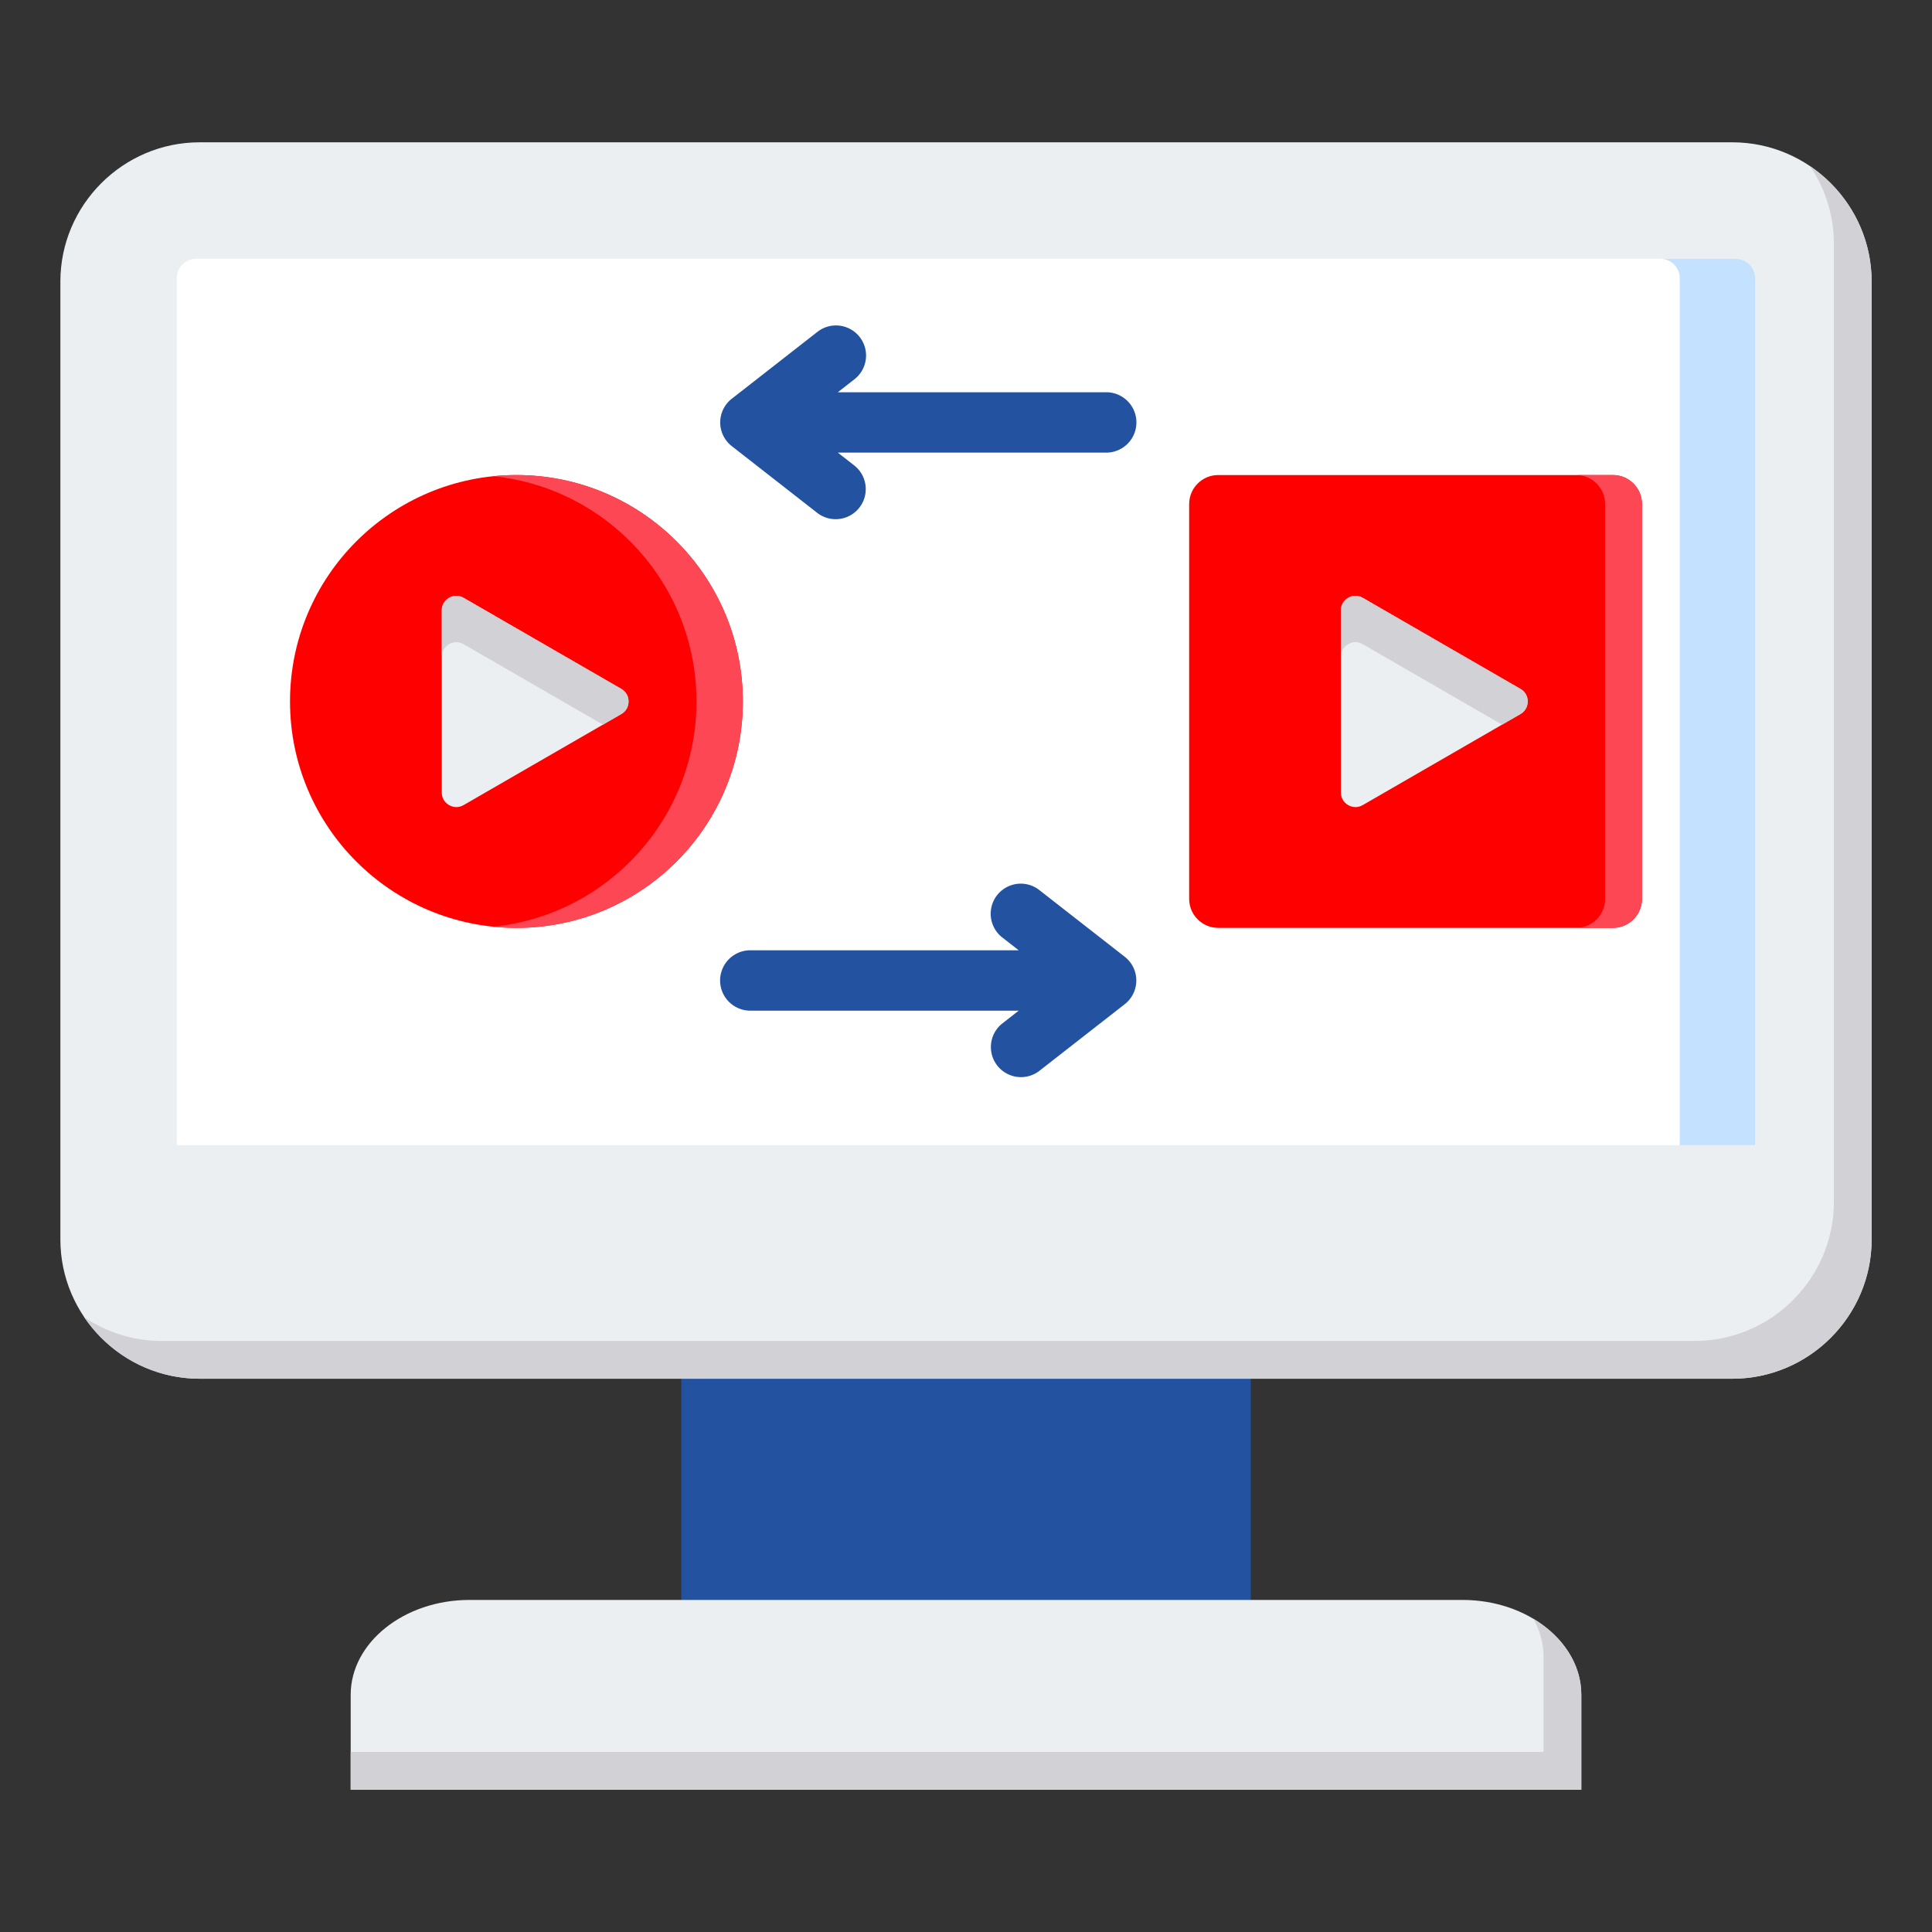 <svg xmlns="http://www.w3.org/2000/svg" version="1.1" xmlns:xlink="http://www.w3.org/1999/xlink" width="512" height="512" x="0" y="0" viewBox="0 0 512 512" style="enable-background:new 0 0 512 512" xml:space="preserve" class=""><rect x="0" y="0" width="512" height="512" fill="#333333" stroke="none"/><g><g fill-rule="evenodd" clip-rule="evenodd"><path fill="#2352a1" d="M180.572 351.722h150.857v85.928H180.572z" opacity="1" data-original="#a79ba7" class=""></path><path fill="#2352a1" d="M319.729 351.722h11.699v85.928h-11.699z" opacity="1" data-original="#837683" class=""></path><path fill="#eceff1" d="M92.935 474.286h326.129v-25.143c0-13.828-14.16-25.143-31.468-25.143H124.404c-17.308 0-31.468 11.314-31.468 25.143v25.143z" opacity="1" data-original="#eceff1" class=""></path><path fill="#d1d1d6" d="M92.935 474.286h326.129v-25.143c0-8.218-5.002-15.548-12.693-20.143 1.729 3.107 2.692 6.539 2.692 10.143v25.143H92.935z" opacity="1" data-original="#d1d1d6" class=""></path><path fill="#eceff1" d="M52.901 37.714H459.1c20.296 0 36.9 16.605 36.9 36.901v253.858c0 20.295-16.605 36.901-36.9 36.901H52.901c-20.295 0-36.9-16.605-36.9-36.901V74.615C16 54.319 32.605 37.714 52.901 37.714z" opacity="1" data-original="#eceff1" class=""></path><path fill="#d1d1d6" d="M479.682 44.031C489.508 50.679 496 61.926 496 74.615v253.858c0 20.295-16.606 36.901-36.9 36.901H52.901c-12.689 0-23.935-6.491-30.583-16.317a36.633 36.633 0 0 0 20.583 6.316H449.1c20.295 0 36.901-16.605 36.901-36.901V64.615a36.638 36.638 0 0 0-6.319-20.584z" opacity="1" data-original="#d1d1d6" class=""></path><path fill="#ffffff" d="M51.975 68.572h408.05c2.815 0 5.118 2.305 5.118 5.118v229.792H46.857V73.689c0-2.815 2.303-5.117 5.118-5.117z" opacity="1" data-original="#d8ecfe" class=""></path><path fill="#c4e2ff" d="M440.024 68.572h20.001c2.815 0 5.118 2.305 5.118 5.118v229.792h-20.001V73.689c0-2.814-2.303-5.117-5.118-5.117z" opacity="1" data-original="#c4e2ff" class=""></path><path fill="#2352a1" d="M198.836 267.837a8 8 0 0 1 0-16h71.133l-4.421-3.452a7.971 7.971 0 0 1 9.813-12.563l22.708 17.733a7.97 7.97 0 0 1-.119 12.656l-22.589 17.64a7.972 7.972 0 0 1-9.813-12.563l4.42-3.451zm27.614-144.435a7.971 7.971 0 0 1-9.812 12.563l-22.708-17.733a7.97 7.97 0 0 1 .119-12.656l22.589-17.64a7.97 7.97 0 1 1 9.812 12.563l-4.42 3.451h71.132a8 8 0 0 1 0 16H222.03z" opacity="1" data-original="#a79ba7" class=""></path><circle cx="136.858" cy="185.893" r="60" fill="#ff0000" opacity="1" data-original="#fe646f" class=""></circle><path fill="#fd4755" d="M136.858 125.893c33.137 0 60 26.863 60 60s-26.863 60-60 60c-2.074 0-4.124-.105-6.144-.311 30.251-3.077 53.856-28.627 53.856-59.689s-23.606-56.612-53.856-59.689c2.02-.205 4.07-.311 6.144-.311z" opacity="1" data-original="#fd4755" class=""></path><path fill="#eceff1" d="m164.64 189.234-41.786 24.125c-1.227.708-2.631.708-3.857 0-1.227-.708-1.928-1.924-1.928-3.34v-48.25c0-1.416.702-2.632 1.928-3.34 1.227-.708 2.631-.708 3.857 0l41.786 24.125c1.226.708 1.928 1.924 1.928 3.34s-.701 2.632-1.928 3.34z" opacity="1" data-original="#eceff1" class=""></path><path fill="#d1d1d6" d="m164.64 189.234-4.856 2.804-36.93-21.321c-1.227-.708-2.631-.708-3.857 0-1.227.708-1.928 1.924-1.928 3.34v-12.288c0-1.416.702-2.632 1.928-3.34s2.63-.708 3.857 0l41.786 24.125c1.226.708 1.929 1.924 1.929 3.34s-.702 2.632-1.929 3.34z" opacity="1" data-original="#d1d1d6" class=""></path><path fill="#ff0000" d="M322.821 125.893h104.642c4.229 0 7.679 3.451 7.679 7.679v104.641c0 4.229-3.451 7.679-7.679 7.679H322.821c-4.228 0-7.68-3.449-7.68-7.679v-104.64c0-4.23 3.451-7.68 7.68-7.68z" opacity="1" data-original="#fe646f" class=""></path><path fill="#fd4755" d="M417.696 125.893h9.766c4.23 0 7.68 3.451 7.68 7.679v104.641c0 4.229-3.451 7.679-7.68 7.679h-9.766c4.229 0 7.679-3.45 7.679-7.679v-104.64c0-4.229-3.449-7.68-7.679-7.68z" opacity="1" data-original="#fd4755" class=""></path><path fill="#eceff1" d="m402.924 189.234-41.787 24.126c-1.227.708-2.63.708-3.857 0s-1.929-1.924-1.929-3.34v-48.251c0-1.416.702-2.632 1.929-3.34s2.631-.708 3.857 0l41.787 24.126c1.227.708 1.928 1.924 1.928 3.34 0 1.415-.701 2.63-1.928 3.339z" opacity="1" data-original="#eceff1" class=""></path><path fill="#d1d1d6" d="m402.924 189.234-4.856 2.804-36.93-21.322c-1.227-.708-2.631-.708-3.857 0s-1.928 1.924-1.928 3.34v-12.288c0-1.416.702-2.632 1.928-3.34 1.227-.708 2.631-.708 3.857 0l41.787 24.125c1.227.708 1.929 1.924 1.929 3.34-.001 1.417-.703 2.632-1.93 3.341z" opacity="1" data-original="#d1d1d6" class=""></path></g></g></svg>